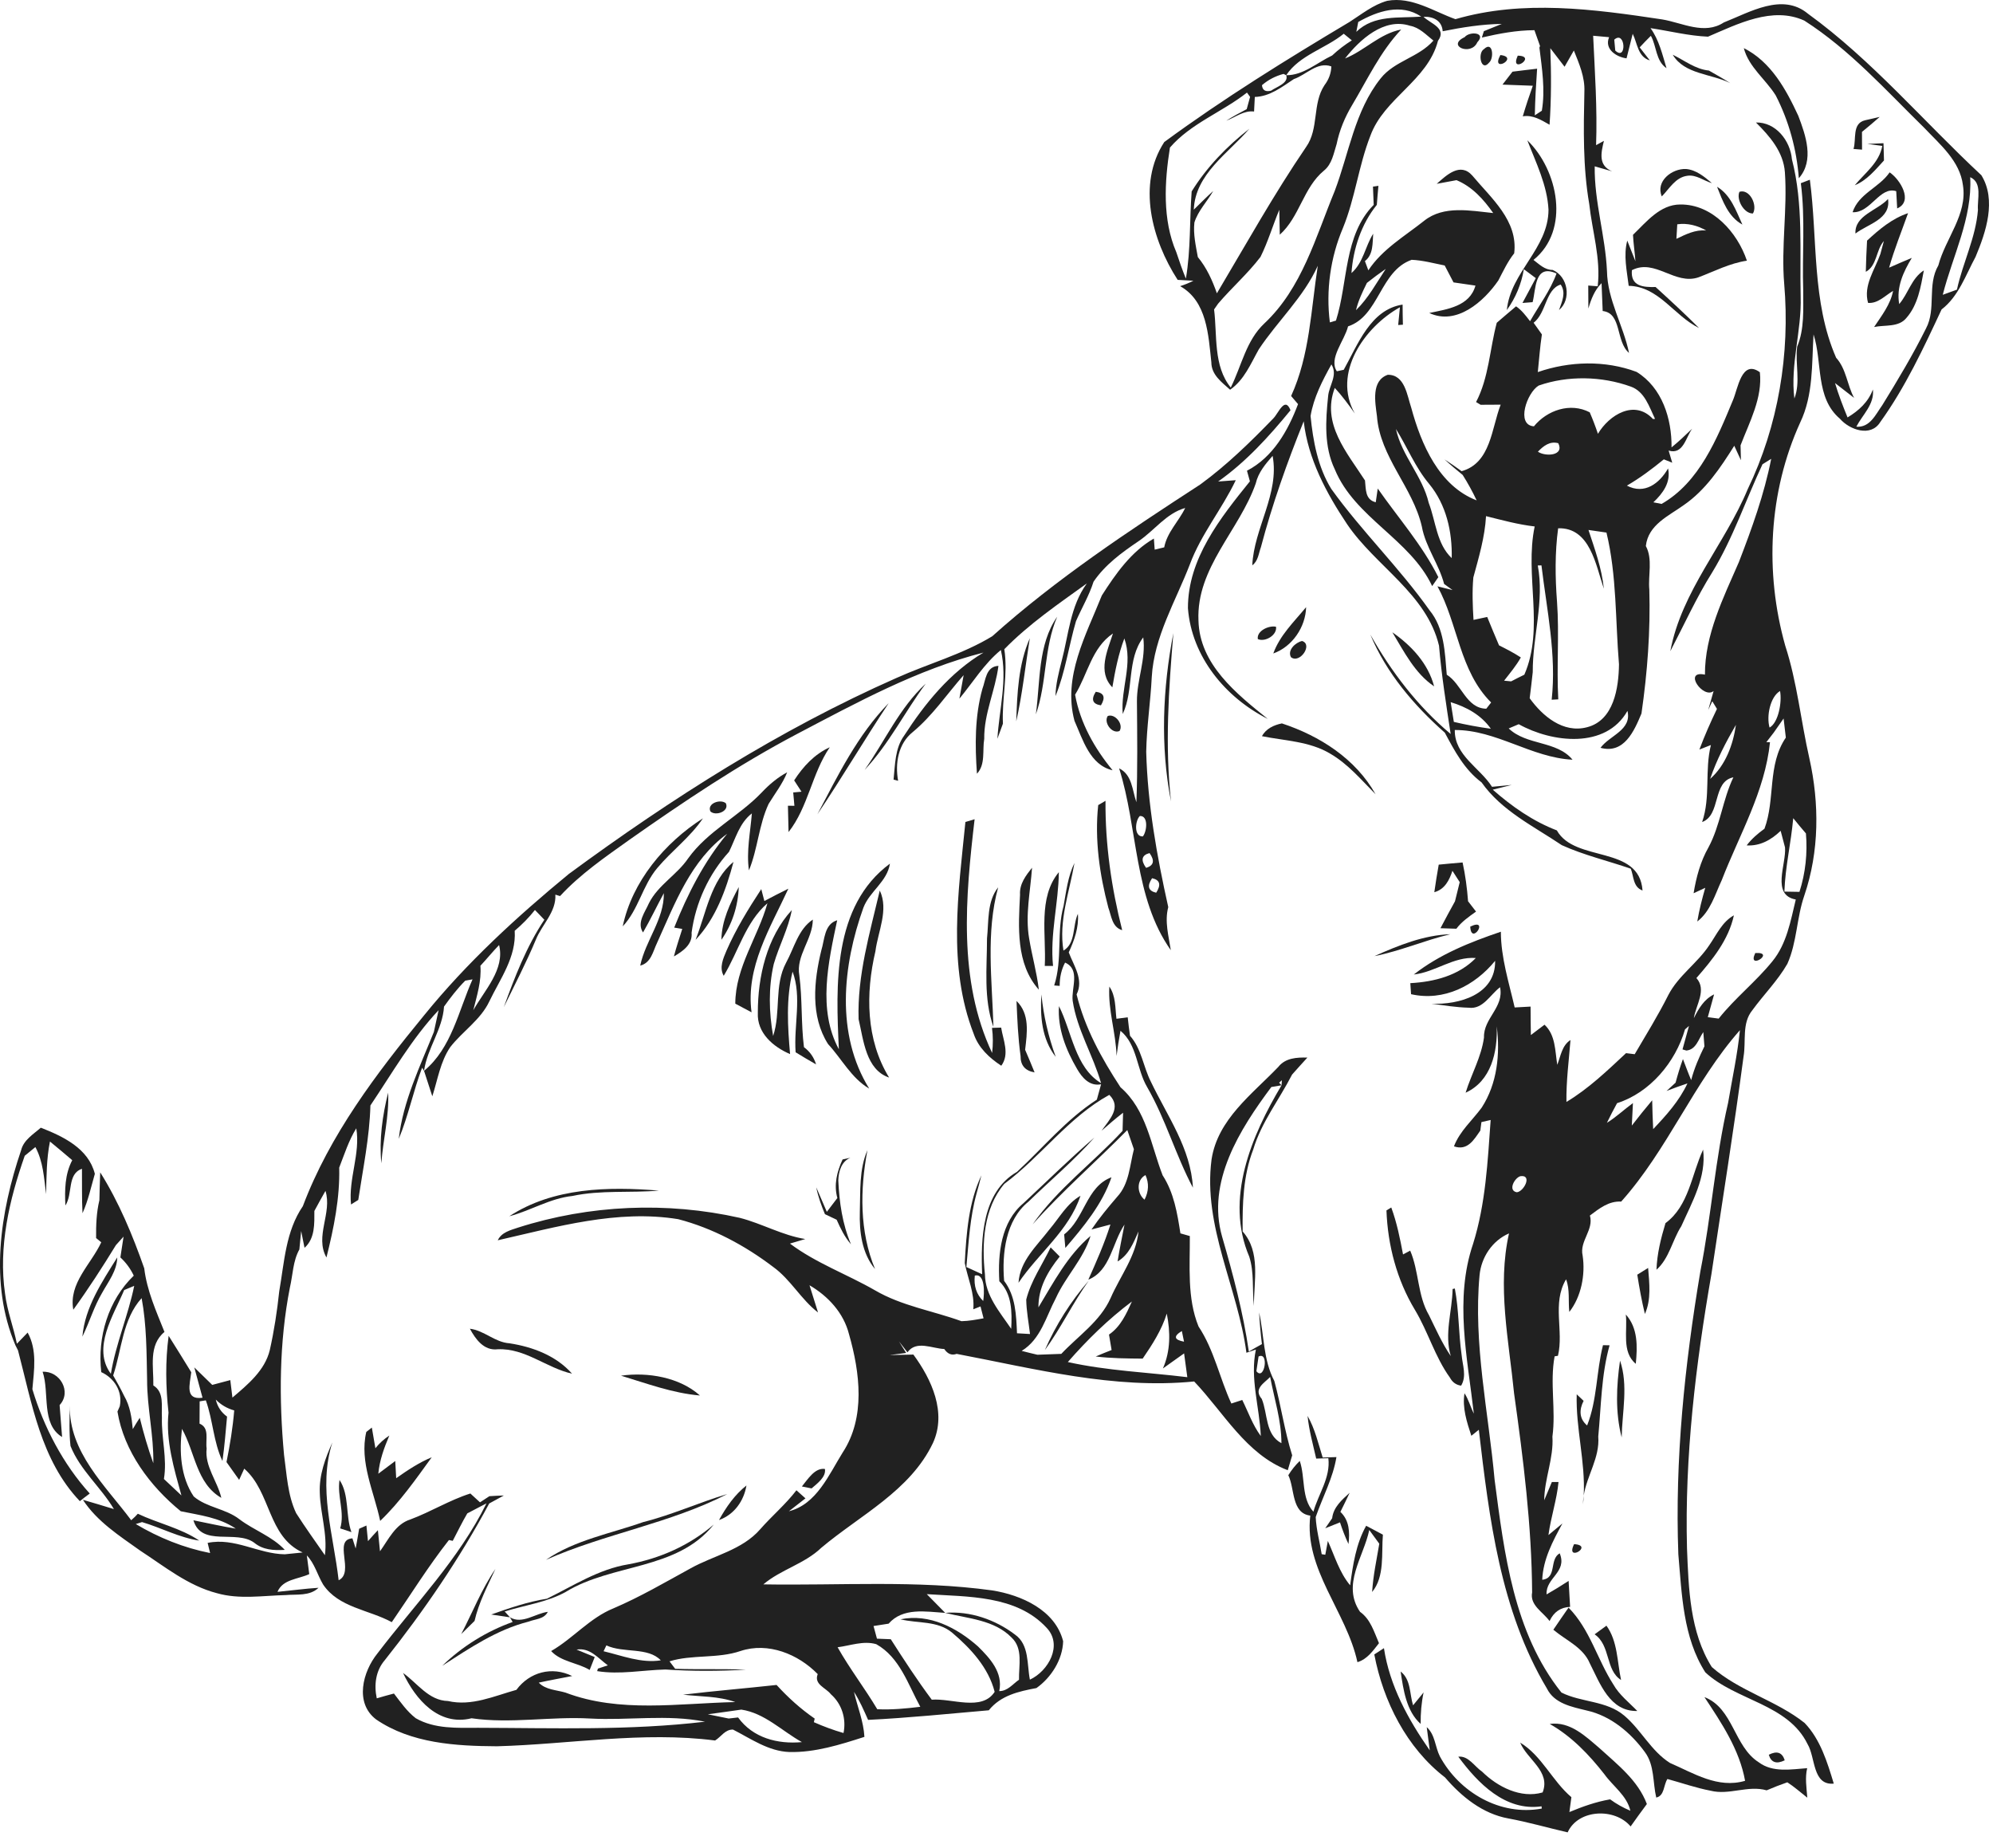 <?xml version="1.0" encoding="UTF-8"?> <svg xmlns="http://www.w3.org/2000/svg" width="110" height="102" viewBox="0 0 110 102" fill="none"><path d="M77.305 92.251C77.456 93.254 77.617 94.437 78.411 95.145C78.404 94.557 78.453 93.973 78.573 93.406C78.425 93.585 78.136 93.942 77.992 94.117C77.793 93.485 77.882 92.701 77.305 92.251Z" fill="#212121"></path><path d="M45.53 81.073C44.969 80.991 44.574 81.661 44.258 82.039C44.392 82.067 44.66 82.122 44.794 82.146C45.096 81.881 45.605 81.52 45.53 81.073Z" fill="#212121"></path><path d="M69.652 40.63C70.91 40.884 72.268 40.911 73.402 41.585C74.389 42.152 75.128 43.035 75.922 43.836C74.818 41.874 72.846 40.616 70.752 39.925C70.309 40.014 69.872 40.217 69.652 40.63Z" fill="#212121"></path><path d="M39.394 84.14C38.05 85.298 36.417 86.02 34.678 86.336C33.038 86.604 31.646 87.518 30.186 88.233C29.127 88.402 28.113 88.752 27.109 89.106C27.367 89.144 27.886 89.223 28.147 89.261L27.855 88.938C28.976 88.587 30.172 88.436 31.213 87.865C33.798 86.274 37.362 86.683 39.394 84.14Z" fill="#212121"></path><path d="M19.396 84.559C19.062 83.634 19.293 82.51 18.739 81.679C18.599 82.579 19.042 83.469 18.777 84.353C18.932 84.404 19.241 84.507 19.396 84.559Z" fill="#212121"></path><path d="M25.457 90.185C25.701 89.941 25.945 89.7 26.192 89.46C26.423 88.446 26.911 87.525 27.344 86.59C26.578 87.714 26.083 88.985 25.457 90.185Z" fill="#212121"></path><path d="M21.423 60.303C21.107 61.571 20.921 62.898 21.048 64.204C21.138 62.901 21.485 61.612 21.423 60.303Z" fill="#212121"></path><path d="M80.049 51.56C78.582 51.608 77.183 52.178 75.859 52.769C77.286 52.488 78.633 51.896 80.049 51.56Z" fill="#212121"></path><path d="M73.526 83.793C73.43 83.93 73.241 84.208 73.144 84.346C73.351 84.267 73.756 84.102 73.959 84.019C74.09 84.425 74.244 84.824 74.427 85.216C74.506 84.573 74.478 83.909 73.98 83.442C74.155 83.091 74.327 82.741 74.492 82.387C74.069 82.775 73.595 83.174 73.526 83.793Z" fill="#212121"></path><path d="M75.065 88.958C74.041 87.463 75.264 85.927 75.574 84.442C75.752 84.69 75.938 84.94 76.127 85.198C75.979 86.082 75.787 86.962 75.732 87.862C76.436 87.013 76.24 85.738 76.326 84.7C76.014 84.528 75.704 84.37 75.402 84.208C74.838 85.219 74.673 86.363 74.518 87.494C73.92 86.776 73.666 85.875 73.288 85.047C73.254 85.236 73.181 85.614 73.147 85.807L72.948 85.776C72.838 85.088 72.649 84.418 72.618 83.727C72.999 82.624 73.573 81.576 73.762 80.417C73.573 80.421 73.192 80.435 73.003 80.442C72.759 79.665 72.577 78.854 72.168 78.145C72.25 78.943 72.467 79.716 72.645 80.5C72.81 80.496 73.147 80.486 73.316 80.479C73.443 81.548 72.769 82.445 72.491 83.432C71.814 82.693 72.051 81.541 71.738 80.63C71.494 80.864 71.284 81.129 71.106 81.418C71.47 82.16 71.27 83.514 72.319 83.648C71.965 86.618 74.319 88.945 74.921 91.736C75.46 91.574 75.78 91.107 76.11 90.688C75.842 90.069 75.642 89.364 75.065 88.958Z" fill="#212121"></path><path d="M88.308 96.506C87.517 95.832 86.661 94.99 85.534 95.145C86.74 95.829 87.703 96.836 88.552 97.922C89.029 98.589 89.792 99.094 89.985 99.936C89.583 99.768 89.212 99.558 88.868 99.307C88.088 99.441 87.345 99.706 86.62 100.008C86.647 99.805 86.702 99.393 86.73 99.187C85.671 98.29 85.104 96.904 83.904 96.176C84.286 97.111 85.599 97.757 85.142 98.925C83.939 99.276 82.653 98.616 81.801 97.778C81.382 97.496 81.048 96.887 80.488 96.953C81.567 98.413 83.08 99.977 85.084 99.692L85.094 99.816C82.808 100.238 80.55 98.929 79.471 96.936C79.203 96.403 79.213 95.736 78.746 95.323C78.79 95.643 78.873 96.282 78.914 96.606C77.725 94.904 76.697 93.038 76.384 90.962L75.852 91.309C76.343 93.897 77.639 96.468 79.756 98.097C80.67 99.163 81.832 100.105 83.255 100.362C84.355 100.565 85.431 100.878 86.524 101.129C87.105 99.843 89.129 99.764 89.999 100.802C90.294 100.386 90.59 99.974 90.896 99.565C90.407 98.266 89.294 97.406 88.308 96.506Z" fill="#212121"></path><path d="M56.09 39.811C56.43 38.302 56.592 36.752 56.839 35.223C56.207 36.666 56.141 38.261 56.09 39.811Z" fill="#212121"></path><path d="M57.478 54.883C57.403 56.086 57.496 57.344 58.269 58.33C57.864 57.213 57.595 56.062 57.478 54.883Z" fill="#212121"></path><path d="M57.172 39.426C57.791 37.694 57.605 35.756 58.351 34.037C57.275 35.57 57.419 37.629 57.172 39.426Z" fill="#212121"></path><path d="M64.632 44.231C64.289 41.134 64.505 38.027 64.763 34.94C64.172 37.975 64.034 41.186 64.632 44.231Z" fill="#212121"></path><path d="M6.472 69.397C5.633 70.748 4.691 72.137 4.547 73.769C4.939 72.972 5.186 72.109 5.64 71.346C5.984 70.724 6.454 70.14 6.472 69.397Z" fill="#212121"></path><path d="M61.843 56.89C62.778 57.664 62.727 59.001 63.315 59.998C64.335 61.764 64.885 63.748 65.841 65.549C65.727 63.387 64.425 61.589 63.521 59.702C63.098 58.87 63.005 57.88 62.369 57.165C62.321 56.822 62.276 56.481 62.242 56.145C62.087 56.165 61.775 56.206 61.62 56.227C61.548 55.622 61.589 54.969 61.228 54.45C61.149 55.746 61.589 56.99 61.627 58.279C61.685 57.808 61.758 57.348 61.843 56.89ZM61.778 56.323C61.287 57.396 62.895 56.395 61.778 56.323V56.323Z" fill="#212121"></path><path d="M70.334 76.216C69.715 75.044 69.777 73.697 69.495 72.436C69.526 73.017 69.578 73.597 69.65 74.182C69.406 74.316 69.165 74.453 68.928 74.594C68.615 72.439 68.059 70.346 67.454 68.26C66.584 65.232 68.43 62.324 70.169 59.993L70.733 59.897L70.599 59.756L70.75 59.619C70.746 59.691 70.736 59.828 70.733 59.897C69.076 62.674 67.584 66.163 68.952 69.359C69.231 70.236 69.107 71.171 69.207 72.078C69.203 70.693 69.595 69.105 68.585 67.964C68.571 66.441 68.612 64.881 69.169 63.444C69.619 61.935 70.606 60.691 71.314 59.306C71.592 58.99 71.877 58.68 72.159 58.368C71.571 58.354 70.949 58.385 70.554 58.883C69.107 60.395 67.206 61.774 66.869 63.994C66.385 67.686 68.323 71.068 68.794 74.659L69.317 74.481C68.98 76.069 69.519 77.66 69.588 79.255C69.134 78.64 68.894 77.931 68.564 77.265C68.413 77.313 68.114 77.413 67.962 77.461C67.313 76.058 67.014 74.508 66.151 73.209C65.512 71.642 65.68 69.875 65.67 68.218C65.539 68.18 65.281 68.108 65.151 68.07C64.979 66.957 64.793 65.826 64.168 64.864C63.515 63.18 63.281 61.258 61.844 60.007C60.806 58.426 59.871 56.728 59.421 54.882C59.827 54.068 59.266 53.305 58.988 52.562C59.297 51.889 59.552 51.184 59.493 50.435C59.187 51.095 59.387 52.057 58.696 52.463C58.424 50.813 59.026 49.228 59.304 47.627C58.94 48.366 58.85 49.191 58.703 49.995C58.307 51.425 58.651 52.951 58.184 54.388C58.26 54.394 58.411 54.405 58.486 54.412C58.486 53.93 58.586 53.501 58.785 53.126C59.644 53.508 59.122 54.525 59.204 55.233C59.445 56.835 60.332 58.237 60.772 59.78C59.335 58.914 59.163 56.948 58.448 55.529C58.362 56.763 58.837 57.952 59.449 59C59.727 59.478 60.136 59.966 60.772 59.842C60.713 60.056 60.596 60.478 60.538 60.691C58.854 61.778 57.586 63.331 56.132 64.675C54.197 65.792 54.131 68.353 54.207 70.326C53.987 70.226 53.554 70.026 53.337 69.927C53.465 68.566 53.533 67.194 53.898 65.874C53.994 65.538 54.083 65.201 54.166 64.867C53.458 66.369 53.337 68.067 53.248 69.707C53.41 70.559 53.801 71.367 53.719 72.26L54.118 72.102L54.286 72.759C53.877 72.831 53.475 72.91 53.066 72.917C51.474 72.34 49.766 72.075 48.292 71.212C46.742 70.322 45.033 69.71 43.6 68.634C43.81 68.573 44.233 68.445 44.446 68.383C43.181 68.181 42.064 67.531 40.837 67.215C36.802 66.308 32.536 66.493 28.597 67.751C28.171 67.895 27.683 68.009 27.473 68.452C30.728 67.713 34.069 66.74 37.434 67.287C39.335 67.782 41.115 68.737 42.675 69.923C43.641 70.618 44.208 71.714 45.15 72.436C44.992 71.93 44.834 71.429 44.679 70.934C45.707 71.535 46.566 72.46 46.862 73.645C47.463 75.752 47.78 78.234 46.508 80.169C45.748 81.389 45.068 83.025 43.542 83.407C43.769 83.228 44.226 82.871 44.456 82.695C44.288 82.541 44.123 82.393 43.958 82.249C43.363 83.025 42.607 83.661 41.961 84.397C40.96 85.552 39.393 85.844 38.108 86.562C36.709 87.329 35.33 88.136 33.859 88.765C32.55 89.295 31.632 90.425 30.419 91.123C30.972 91.718 31.869 91.759 32.546 92.165C32.619 91.986 32.756 91.632 32.825 91.453C32.574 91.35 32.072 91.144 31.821 91.041C32.563 90.92 33.01 91.518 33.547 91.91C33.409 91.955 33.138 92.048 33 92.092L32.959 92.23C34.21 92.433 35.468 92.171 36.726 92.141C38.204 92.24 39.689 92.233 41.17 92.151C39.867 92.096 38.565 92.144 37.266 92.103C37.187 92 37.032 91.793 36.953 91.69C38.176 91.305 39.606 91.553 40.871 91.12C42.394 90.615 44.054 91.288 45.133 92.395C44.906 92.966 45.587 93.148 45.858 93.505C46.46 94.034 46.721 94.859 46.556 95.646C45.992 95.485 45.449 95.282 44.92 95.048L44.965 94.849C44.188 94.316 43.493 93.684 42.861 92.993C41.142 93.182 39.421 93.323 37.702 93.529C38.664 93.643 39.654 93.605 40.582 93.938C37.465 94.004 34.2 94.553 31.213 93.416C30.704 93.264 30.123 93.268 29.735 92.866C30.343 92.732 30.962 92.622 31.58 92.501C30.467 91.951 29.233 92.278 28.501 93.264C27.274 93.605 26.026 94.182 24.727 93.88C23.658 93.856 23.036 92.893 22.245 92.33C22.933 93.79 24.211 95.285 26.026 94.832C28.195 95.145 30.388 94.722 32.57 94.846C34.684 94.963 36.819 94.602 38.912 95.021C34.76 95.516 30.566 95.368 26.394 95.358C25.232 95.361 23.988 95.43 22.946 94.829C22.458 94.454 22.111 93.942 21.743 93.467C21.424 93.55 21.108 93.639 20.795 93.732C20.637 92.993 20.733 92.209 21.238 91.625C23.393 88.91 25.363 86.033 27.002 82.977C27.205 82.867 27.607 82.647 27.81 82.537C27.538 82.544 27.274 82.558 27.012 82.575C26.882 82.661 26.624 82.83 26.493 82.915C26.359 82.792 26.095 82.551 25.961 82.427C24.809 82.792 23.775 83.441 22.644 83.861C21.819 84.122 21.444 84.964 20.973 85.617C20.942 85.325 20.888 84.74 20.857 84.452C20.671 84.648 20.489 84.85 20.31 85.057C20.29 84.84 20.245 84.41 20.224 84.194L19.822 84.373C19.764 84.734 19.698 85.098 19.63 85.462C19.585 85.325 19.495 85.043 19.451 84.902C18.361 84.974 19.595 86.782 18.691 87.215C18.402 84.689 17.54 82.121 18.344 79.609C17.956 80.475 17.609 81.406 17.65 82.379C17.677 83.537 18.086 84.661 17.932 85.833C17.396 85.06 16.849 84.3 16.344 83.51C15.873 82.51 15.828 81.376 15.677 80.296C15.395 77.227 15.405 74.092 16 71.061C16.165 70.356 16.165 69.6 16.523 68.957C16.553 68.614 16.588 68.273 16.622 67.94C16.67 68.17 16.76 68.634 16.808 68.868C17.392 68.349 17.351 67.538 17.351 66.833C17.55 66.462 17.756 66.091 17.963 65.726C18.348 66.94 17.358 68.232 18.018 69.401C18.423 67.782 18.764 66.115 18.722 64.441C19.008 63.705 19.248 62.946 19.664 62.272C19.901 63.664 19.224 65.053 19.375 66.476L19.774 66.225C20.035 64.493 20.396 62.767 20.444 61.011C21.647 59.223 22.73 57.323 24.208 55.752C24.143 56.051 24.012 56.652 23.947 56.952C23.177 58.869 22.245 60.78 22.008 62.856C22.541 61.581 22.809 60.217 23.297 58.928L23.404 59.1C23.579 57.855 24.431 56.807 24.507 55.553C24.868 55.051 25.242 54.559 25.679 54.123L26.081 54.051C25.311 55.773 24.926 57.849 23.404 59.1C23.558 59.56 23.706 60.035 23.861 60.505C24.156 59.591 24.301 58.598 24.851 57.79C25.531 56.914 26.524 56.292 27.009 55.264C27.607 54.02 28.501 52.82 28.408 51.37C28.817 51.023 29.195 50.641 29.525 50.222C29.697 50.397 29.869 50.579 30.044 50.761C29.061 52.233 28.408 53.927 27.807 55.584C28.412 54.346 29.047 53.126 29.577 51.858C29.913 51.023 30.707 50.332 30.652 49.376L30.91 49.455C32.024 48.249 33.385 47.314 34.715 46.365C37.705 44.262 40.744 42.22 43.978 40.515C47.295 38.773 50.639 36.941 54.282 36.016C52.433 37.116 51.052 38.821 49.897 40.608C49.395 41.303 49.405 42.206 49.319 43.025C49.381 43.042 49.508 43.076 49.57 43.093C49.395 42.124 49.574 41.045 50.378 40.402C51.468 39.498 52.258 38.316 53.186 37.261C53.128 37.584 53.011 38.237 52.952 38.56C53.702 37.656 54.32 36.628 55.241 35.875C55.616 37.505 55.152 39.141 55.049 40.773C55.149 40.491 55.252 40.213 55.355 39.938C55.29 38.566 55.644 37.202 55.431 35.831C56.788 34.439 58.424 33.325 59.988 32.198C59.07 33.452 58.981 35.026 58.596 36.484C58.438 37.116 58.266 37.759 58.256 38.419C58.795 37.099 58.988 35.652 59.387 34.284C59.703 33.555 60.115 32.864 60.356 32.105C60.992 31.167 61.913 30.496 62.837 29.871C63.714 29.283 64.357 28.338 65.415 28.035C65.061 28.774 64.412 29.376 64.257 30.208C64.126 30.239 63.862 30.304 63.731 30.335L63.686 29.723C62.435 30.441 61.576 31.672 60.813 32.865C59.94 35.054 58.651 37.35 59.304 39.783C59.765 40.818 60.156 42.224 61.408 42.512C60.407 41.296 59.62 39.904 59.338 38.34C60.039 37.202 60.249 35.758 61.428 34.961C61.126 35.906 60.562 37.082 61.394 37.934C61.548 37.017 61.727 36.106 62.057 35.236C62.549 36.635 61.844 38 61.968 39.405C62.597 38.054 62.181 36.401 63.099 35.178C63.26 36.377 62.741 37.518 62.751 38.711C62.765 40.564 62.793 42.423 62.721 44.276C62.49 43.609 62.49 42.756 61.768 42.406C62.817 45.709 62.566 49.528 64.621 52.442C64.501 51.652 64.27 50.858 64.48 50.064C63.851 47.242 63.339 44.382 63.263 41.492C63.288 40.11 63.501 38.742 63.569 37.367C63.697 35.133 64.886 33.188 65.673 31.146C66.291 29.482 67.446 28.097 68.206 26.502C67.962 26.523 67.477 26.557 67.233 26.575C68.77 25.492 70.041 24.09 71.227 22.642C70.914 21.849 70.567 22.804 70.278 23.093C69.021 24.392 67.715 25.667 66.25 26.736C62.28 29.317 58.3 31.947 54.764 35.116C53.117 36.119 51.22 36.632 49.467 37.422C43.029 40.268 37.059 44.069 31.398 48.232C28.525 50.596 25.768 53.126 23.417 56.024C20.774 59.244 18.2 62.633 16.715 66.569C15.763 67.961 15.694 69.662 15.412 71.267C15.296 72.357 15.131 73.443 14.89 74.515C14.618 75.639 13.673 76.416 12.828 77.134C12.8 76.894 12.738 76.412 12.711 76.168C12.46 76.237 11.965 76.368 11.714 76.433C11.467 76.192 10.972 75.708 10.724 75.467C10.838 75.886 11.065 76.722 11.178 77.141C10.185 77.285 10.48 76.392 10.556 75.735C10.143 75.062 9.727 74.388 9.308 73.725C9.119 75.134 9.147 76.553 9.301 77.963C9.14 79.516 9.604 81.049 10.013 82.534C9.683 82.224 9.367 81.929 9.047 81.626C9.236 80.492 8.903 79.372 8.937 78.241C8.899 77.626 9.085 76.838 8.463 76.464C8.487 75.45 8.181 74.247 9.078 73.511C8.621 72.364 8.109 71.236 7.961 69.999C7.318 68.163 6.565 66.352 5.531 64.702C5.51 65.211 5.496 65.723 5.486 66.239C5.321 66.923 5.297 67.62 5.304 68.328C5.376 68.387 5.517 68.504 5.589 68.562C5.025 69.779 3.778 70.824 4.046 72.284C4.878 71.133 5.654 69.933 6.397 68.72C6.503 68.6 6.716 68.366 6.82 68.249C6.775 68.535 6.689 69.109 6.644 69.397C6.95 69.679 7.198 70.013 7.383 70.404C5.971 71.762 5.366 73.804 5.589 75.728C6.314 76.058 6.778 76.804 6.61 77.615L6.483 77.904C6.84 80.097 8.284 82.029 9.978 83.407C11.02 83.624 12.106 83.747 13.013 84.366C12.229 84.239 11.449 84.057 10.676 83.905C11.119 85.397 13.03 84.407 14.03 85.143C14.512 85.541 15.106 85.576 15.718 85.538C15.02 84.789 14.013 84.455 13.209 83.844C12.453 83.259 11.418 83.208 10.693 82.592C9.961 81.506 9.892 80.121 10.043 78.86C10.765 80.128 10.831 81.871 12.216 82.668C11.999 81.737 11.291 80.936 11.405 79.942C11.332 79.458 11.583 78.805 11.013 78.571C11.013 78.262 11.02 77.646 11.02 77.341L11.36 77.286C11.755 78.379 11.776 79.575 12.277 80.633C12.394 79.815 12.456 79.001 12.532 78.183C12.212 77.952 12.003 77.64 11.91 77.244C12.195 77.533 12.532 77.732 12.927 77.842C12.848 78.798 12.693 79.75 12.501 80.692C12.731 81.011 12.965 81.345 13.199 81.675C13.267 81.52 13.412 81.211 13.48 81.056C14.965 82.348 14.762 84.792 16.704 85.682C16.457 85.71 15.966 85.758 15.718 85.782C14.254 85.761 12.955 84.844 11.46 85.153L11.597 85.713C10.147 85.428 8.758 84.868 7.493 84.112C7.579 84.084 7.754 84.033 7.84 84.005C8.899 84.318 9.889 84.861 10.999 85.026C9.985 84.338 8.7 84.067 7.607 83.544L7.452 83.709L7.242 83.902C5.816 81.991 3.798 80.142 3.853 77.567C3.839 78.31 3.808 79.059 3.891 79.805C4.424 81.138 5.565 82.073 6.287 83.287C5.713 83.111 5.142 82.939 4.575 82.775C5.359 83.974 6.589 84.761 7.737 85.579C9.084 86.456 10.377 87.514 11.965 87.927C13.206 88.284 14.498 88.064 15.766 88.033C16.381 87.978 17.089 88.102 17.581 87.631C16.821 87.679 16.069 87.782 15.316 87.855C15.604 87.153 16.464 87.16 17.069 86.875C17.035 86.617 16.969 86.102 16.935 85.844C17.368 86.29 17.519 86.923 17.835 87.452C18.691 88.728 20.361 88.838 21.623 89.528C22.668 88.013 23.64 86.442 24.778 84.995L24.988 85.04C25.253 84.531 25.503 84.019 25.792 83.524C26.057 83.386 26.586 83.108 26.851 82.97C25.321 86.064 22.901 88.538 20.832 91.254C20.018 92.261 19.561 93.99 20.76 94.897C22.695 96.22 25.153 96.365 27.425 96.378C31.436 96.268 35.471 95.543 39.468 96.059C39.798 95.859 40.022 95.44 40.458 95.457C41.452 95.963 42.404 96.65 43.565 96.695C44.985 96.729 46.37 96.289 47.71 95.859C47.662 94.993 47.325 94.203 47.133 93.374C47.446 93.859 47.676 94.388 47.913 94.921C50.134 94.811 52.364 94.584 54.574 94.392C55.234 93.57 56.221 93.35 57.204 93.165C58.022 92.584 58.651 91.591 58.678 90.58C58.242 88.858 56.368 88.03 54.763 87.775C50.577 87.198 46.343 87.514 42.132 87.442C43.101 86.62 44.401 86.314 45.329 85.424C47.473 83.62 50.233 82.283 51.491 79.643C52.264 77.959 51.422 76.134 50.412 74.759C49.972 74.766 49.532 74.776 49.099 74.787C49.326 74.759 49.783 74.697 50.013 74.67L49.618 74.034C49.769 74.233 49.924 74.433 50.085 74.635C50.574 73.955 51.447 74.426 52.117 74.453C52.302 74.728 52.529 74.818 52.801 74.721C57.125 75.543 61.466 76.684 65.91 76.244C67.536 77.952 68.78 80.269 71.076 81.142C71.138 80.936 71.258 80.523 71.32 80.32C70.894 78.973 70.705 77.571 70.334 76.216ZM33.313 91.133C33.351 91.054 33.43 90.893 33.468 90.81C34.41 91.25 35.764 90.889 36.472 91.635C35.392 91.804 34.344 91.377 33.313 91.133ZM62.913 45.035C63.395 45.014 63.302 45.888 63.078 46.163C62.573 46.187 62.645 45.289 62.913 45.035ZM63.814 49.27C63.374 49.17 63.298 48.902 63.587 48.469C64.02 48.562 64.096 48.83 63.814 49.27ZM63.446 47.08C63.745 47.499 63.683 47.771 63.257 47.898C62.948 47.469 63.013 47.197 63.446 47.08ZM27.546 52.157C27.879 53.497 26.738 54.656 26.123 55.755C26.322 54.948 26.583 54.14 26.515 53.301C26.865 52.927 27.188 52.525 27.546 52.157ZM6.854 71.198L7.408 70.968C7.071 72.608 6.394 74.158 6.119 75.821C5.067 74.398 6.27 72.587 6.854 71.198ZM7.714 78.248C7.58 78.454 7.452 78.66 7.329 78.873C7.27 78.234 7.178 77.598 6.851 77.038C6.665 76.65 6.456 76.278 6.246 75.911C6.724 74.481 6.762 72.807 7.817 71.645C8.095 73.13 8.088 74.646 8.119 76.155C8.116 77.698 8.49 79.21 8.463 80.757C8.164 79.932 7.923 79.093 7.714 78.248ZM40.737 94.787C40.607 94.801 40.349 94.832 40.218 94.846C39.93 94.787 39.355 94.67 39.067 94.612C39.682 94.526 40.297 94.447 40.916 94.354C42.205 94.546 43.157 95.536 44.26 96.148C42.92 96.272 41.555 95.918 40.737 94.787ZM48.419 94.333C47.725 93.168 46.893 92.092 46.23 90.913C46.927 90.824 47.653 90.539 48.361 90.742C49.66 91.467 50.12 92.969 50.794 94.199C50 94.296 49.213 94.371 48.419 94.333ZM57.768 89.841C58.672 90.793 57.864 92.23 56.843 92.701C56.675 91.862 56.819 90.769 56.019 90.212C54.936 89.387 53.53 88.899 52.169 89.016C53.42 89.329 54.884 89.398 55.836 90.381C56.476 90.982 56.225 91.921 56.242 92.704C55.898 92.945 55.609 93.337 55.152 93.333C55.372 92.309 54.637 91.518 53.98 90.869C52.822 89.841 51.296 89.04 49.701 89.37C50.653 89.607 51.75 89.432 52.557 90.113C53.578 90.979 54.558 92.037 54.898 93.374C54.194 94.464 52.533 93.718 51.427 93.807C50.622 92.728 49.887 91.601 49.165 90.47C48.976 90.463 48.594 90.446 48.402 90.439C48.354 90.264 48.258 89.916 48.213 89.741C48.419 89.71 48.835 89.645 49.045 89.611C49.839 88.707 51.097 88.947 52.169 89.016C51.825 88.669 51.485 88.325 51.152 87.982C53.413 88.133 56.098 88.03 57.768 89.841ZM65.23 73.46C65.261 73.608 65.319 73.9 65.35 74.048C64.797 73.945 64.756 73.745 65.23 73.46ZM63.171 66.211C62.745 65.871 62.714 65.121 63.223 64.853C63.422 65.297 63.405 65.751 63.171 66.211ZM54.266 71.803C53.894 71.442 53.74 70.975 53.802 70.401C54.386 70.25 54.331 71.415 54.266 71.803ZM56.39 74.556C57.445 73.914 57.734 72.662 58.277 71.642C58.82 70.442 59.799 69.487 60.191 68.211C58.926 69.284 58.156 70.762 57.315 72.154C57.301 71.081 57.837 70.157 58.49 69.349C58.321 69.177 58.153 69.005 57.988 68.844C57.531 69.796 56.902 70.686 56.641 71.724C56.651 72.356 56.775 72.989 56.85 73.625C56.672 73.614 56.311 73.594 56.132 73.584C56.087 72.573 56.056 71.531 55.42 70.689C55.297 69.181 55.503 67.342 56.761 66.324C57.974 65.142 59.28 64.049 60.404 62.781C59.057 63.942 57.785 65.194 56.486 66.407C55.249 67.441 55.067 69.201 55.156 70.713C55.857 71.404 55.861 72.415 55.812 73.339C55.19 72.422 54.372 71.497 54.362 70.329C54.183 68.631 54.283 66.692 55.431 65.338C57.469 63.822 58.968 61.667 61.226 60.426C61.93 61.124 61.219 61.801 60.8 62.406C61.188 62.066 61.577 61.725 61.986 61.413C61.979 61.664 61.965 62.162 61.958 62.413C60.339 64.166 58.37 65.603 56.995 67.572C58.635 65.733 60.494 64.121 62.219 62.368C62.309 62.633 62.494 63.162 62.584 63.427C62.353 64.314 62.326 65.338 61.663 66.049C61.164 66.63 60.673 67.221 60.243 67.857C60.504 67.788 61.027 67.651 61.288 67.582C60.958 68.627 60.515 69.627 60.068 70.627C61.298 70.129 61.384 68.586 62.065 67.586C61.931 68.263 61.793 68.933 61.683 69.62C62.309 69.256 62.56 68.586 62.838 67.964C62.701 69.328 61.828 70.425 61.295 71.648C60.721 72.927 59.511 73.728 58.576 74.721C58.133 74.738 57.693 74.752 57.256 74.769C56.96 74.701 56.672 74.629 56.39 74.556ZM58.937 75.172C60.005 73.948 61.171 72.807 62.473 71.831C62.168 72.511 61.848 73.223 61.209 73.656C61.243 73.869 61.315 74.295 61.353 74.508C61.057 74.622 60.765 74.742 60.476 74.866C61.332 74.969 62.198 74.976 63.068 74.983C63.601 74.206 64.116 73.405 64.398 72.498C64.601 73.515 64.611 74.556 64.185 75.526C64.573 75.251 64.965 74.972 65.354 74.694C65.398 75.024 65.488 75.68 65.532 76.007C63.333 75.739 61.102 75.653 58.937 75.172ZM69.344 75.677C69.375 75.474 69.433 75.069 69.464 74.866C70.062 74.574 69.791 76.247 69.344 75.677ZM69.64 77.206C69.155 76.639 69.801 76.323 70.104 75.993C70.331 77.206 70.726 78.395 70.726 79.65C69.822 79.172 69.98 78.024 69.64 77.206Z" fill="#212121"></path><path d="M28.109 67.126C29.292 66.817 30.357 66.136 31.595 66.006C33.165 65.669 34.777 65.848 36.369 65.71C33.574 65.483 30.539 65.538 28.109 67.126Z" fill="#212121"></path><path d="M40.061 44.331C39.769 44.083 39.009 44.334 39.209 44.781C39.494 45.059 40.274 44.778 40.061 44.331Z" fill="#212121"></path><path d="M47.457 66.882C47.426 67.975 47.567 69.168 48.296 70.041C47.436 67.968 47.464 65.652 47.876 63.48C47.409 64.548 47.495 65.741 47.457 66.882Z" fill="#212121"></path><path d="M45.051 65.528C45.154 66.036 45.329 66.528 45.532 67.012C45.694 67.088 46.017 67.243 46.178 67.318C46.388 67.793 46.618 68.274 46.969 68.672C46.491 67.555 46.323 66.346 46.268 65.143C46.285 64.662 46.436 64.101 46.934 63.898C46.828 63.922 46.611 63.967 46.505 63.991C46.196 64.658 46.013 65.383 46.216 66.119C46.024 66.373 45.831 66.627 45.635 66.882C45.487 66.545 45.195 65.868 45.051 65.528Z" fill="#212121"></path><path d="M54.476 51.799C54.476 53.422 54.277 55.116 54.831 56.677C54.758 54.116 54.404 51.48 55.092 48.971C54.469 49.754 54.576 50.851 54.476 51.799Z" fill="#212121"></path><path d="M80.838 2.051C79.81 2.529 81.195 3.11 81.536 2.336C82.062 1.78 81.103 1.714 80.838 2.051Z" fill="#212121"></path><path d="M57.668 74.513C58.555 73.299 59.211 71.911 60.095 70.677C59.101 71.818 58.273 73.127 57.668 74.513Z" fill="#212121"></path><path d="M45.117 44.936C46.468 42.932 47.705 40.829 49.049 38.808C47.337 40.56 46.248 42.791 45.117 44.936Z" fill="#212121"></path><path d="M47.723 42.488C49.06 41.069 49.936 39.292 51.094 37.731C49.647 39.062 48.843 40.9 47.723 42.488Z" fill="#212121"></path><path d="M24.41 91.934C25.909 90.969 27.421 89.941 29.174 89.498C29.538 89.353 30.033 89.367 30.236 88.958C29.545 89.044 28.817 89.666 28.146 89.26L28.294 89.518C26.851 90.034 25.51 90.866 24.41 91.934Z" fill="#212121"></path><path d="M40.145 82.455C38.581 82.922 37.093 83.606 35.508 84.002C33.7 84.644 31.745 84.985 30.133 86.088C33.384 84.644 36.983 84.081 40.145 82.455Z" fill="#212121"></path><path d="M88.012 90.199C88.902 90.808 88.603 92.183 89.472 92.719C89.253 91.712 89.29 90.588 88.665 89.722C88.5 89.842 88.177 90.079 88.012 90.199Z" fill="#212121"></path><path d="M93.75 15.304C94.63 14.968 95.472 14.528 96.417 14.387C95.891 12.826 94.513 11.266 92.739 11.286C91.622 11.286 90.866 12.252 90.13 12.96C90.154 13.448 90.23 13.923 90.264 14.418C90.151 14.132 89.928 13.565 89.814 13.28C89.594 14.101 89.794 14.947 89.893 15.775C91.557 15.81 92.392 17.428 93.774 18.102C92.997 17.325 92.189 16.58 91.378 15.841C90.68 15.858 89.99 15.799 90.069 14.912C91.35 14.253 92.437 15.755 93.75 15.304ZM92.574 12.379C93.134 12.3 93.681 12.441 94.172 12.723C93.571 12.661 93.045 12.936 92.526 13.18C92.536 12.981 92.56 12.579 92.574 12.379Z" fill="#212121"></path><path d="M92.324 3.021C92.967 4.107 94.459 4.065 95.497 4.588C95.108 4.34 94.713 4.117 94.321 3.894C93.572 3.821 92.977 3.337 92.324 3.021Z" fill="#212121"></path><path d="M103.983 8.856C103.976 8.616 103.963 8.142 103.956 7.904C103.732 7.915 103.285 7.935 103.065 7.945C103.272 7.973 103.684 8.028 103.89 8.055C103.718 8.98 102.935 9.544 102.371 10.224C103.041 9.953 103.505 9.375 103.983 8.856Z" fill="#212121"></path><path d="M91.72 10.84C92.139 10.414 92.473 9.788 93.126 9.702C93.614 9.623 94.03 9.977 94.487 10.108C94.071 9.754 93.617 9.375 93.057 9.327C92.284 9.293 91.362 10.001 91.72 10.84Z" fill="#212121"></path><path d="M85.734 89.945C86.425 90.533 87.37 90.907 87.745 91.797C88.312 92.908 88.848 94.468 90.368 94.43C89.91 93.956 89.371 93.543 89.044 92.963C88.154 91.577 87.759 89.931 86.573 88.725C86.291 89.127 86.013 89.536 85.734 89.945Z" fill="#212121"></path><path d="M96.879 52.597C96.401 53.597 98.05 52.528 96.879 52.597V52.597Z" fill="#212121"></path><path d="M99.284 9.836C100.151 8.853 99.663 7.468 99.254 6.392C98.58 4.935 97.741 3.405 96.246 2.656C96.521 3.708 97.453 4.375 98.009 5.268C98.738 6.685 99.161 8.245 99.284 9.836Z" fill="#212121"></path><path d="M109.358 9.671C106.168 6.705 103.332 3.326 99.789 0.759C98.376 -0.42 96.575 0.676 95.142 1.24C94.066 1.945 92.856 1.257 91.743 1.072C87.976 0.505 84.061 -0.028 80.331 1.058C79.129 0.632 77.925 -0.2 76.568 0.044C75.791 0.261 75.155 0.783 74.489 1.209C71 3.289 67.535 5.433 64.26 7.839C62.744 10.166 63.579 13.253 64.999 15.446C65.219 15.456 65.652 15.48 65.868 15.494C65.631 15.614 65.387 15.714 65.136 15.793C66.624 16.628 66.693 18.498 66.858 19.996C66.858 20.684 67.429 21.093 67.893 21.509C68.673 20.969 69.027 20.079 69.477 19.281C70.515 17.714 71.952 16.405 72.732 14.669C72.358 17.078 72.292 19.605 71.261 21.856C71.357 21.966 71.546 22.193 71.643 22.303C71.093 23.767 70.261 25.235 68.824 25.98C68.873 26.169 68.927 26.365 68.986 26.565C67.353 28.589 65.559 30.834 65.566 33.566C65.769 36.243 67.632 38.495 69.972 39.677C68.24 38.285 66.205 36.67 66.147 34.24C66.023 31.335 68.409 29.263 69.309 26.681C69.447 26.08 69.845 25.609 70.24 25.159C70.629 27.249 69.209 29.149 69.117 31.201C69.443 30.964 69.467 30.541 69.594 30.198C70.22 27.829 71.041 25.52 71.956 23.251C72.193 25.324 73.203 27.214 74.348 28.926C75.918 31.249 78.737 32.762 79.424 35.635C79.562 37.268 79.82 38.887 80.067 40.509C78.252 38.99 76.792 37.079 75.633 35.023C76.516 37.141 78.039 38.931 79.744 40.437C80.287 41.451 80.827 42.475 81.772 43.18C82.882 44.754 84.642 45.596 86.199 46.644C87.419 47.198 88.739 47.504 90.007 47.944C90.176 48.352 90.124 48.961 90.657 49.147C90.475 46.617 86.934 47.627 85.927 45.83C84.614 45.328 83.439 44.506 82.391 43.582C82.652 43.517 83.174 43.386 83.436 43.321C83.164 43.348 82.621 43.396 82.349 43.424C81.679 42.368 80.273 41.698 80.294 40.289C82.59 40.282 84.515 41.812 86.793 41.929C85.924 40.87 84.26 41.152 83.27 40.203L83.824 39.969C85.649 40.987 88.626 41.355 89.825 39.234C90.076 40.296 88.842 40.585 88.337 41.272C89.639 41.626 90.196 40.344 90.598 39.378C90.925 37.113 91.097 34.828 91.031 32.538C90.956 31.744 91.231 30.858 90.839 30.136C90.97 28.957 92.097 28.479 92.936 27.874C94.135 27.049 94.957 25.816 95.72 24.602C95.812 24.802 95.995 25.2 96.087 25.4C96.08 25.193 96.07 24.784 96.067 24.578C96.558 23.293 97.287 21.956 97.132 20.543C96.122 19.814 95.919 21.464 95.647 22.086C94.767 24.207 93.798 26.616 91.709 27.812L91.255 27.723C91.777 27.228 92.231 26.623 92.066 25.853C91.592 26.685 90.76 27.311 89.794 26.802C90.516 26.383 91.186 25.881 91.832 25.351C91.949 25.396 92.179 25.492 92.296 25.537C92.248 25.369 92.148 25.035 92.097 24.867C92.904 25.114 93.046 24.135 93.396 23.66C93.028 24.015 92.654 24.369 92.258 24.692C92.275 23.107 91.739 21.395 90.33 20.526C88.588 19.873 86.622 19.931 84.876 20.536C84.951 19.842 84.996 19.144 85.102 18.457C84.989 18.295 84.759 17.972 84.645 17.814C85.353 17.267 85.302 15.961 86.14 15.704C86.45 16.161 86.209 16.645 86.047 17.113C86.745 16.528 86.549 15.257 85.697 14.899C85.254 14.899 84.955 14.583 84.638 14.346C86.683 12.696 85.999 9.386 84.298 7.743C84.776 8.984 85.398 10.222 85.467 11.576C85.46 13.727 83.37 15.013 83.167 17.113C83.648 16.446 83.975 15.669 84.106 14.858C84.322 15.02 84.542 15.185 84.766 15.35C84.58 15.693 84.212 16.377 84.03 16.721C84.171 16.711 84.449 16.69 84.59 16.676C84.776 15.992 84.676 14.528 85.91 15.095C85.563 16.047 84.944 16.855 84.449 17.728C84.216 17.425 83.989 17.119 83.676 16.907C83.315 17.206 82.965 17.512 82.611 17.814C82.222 19.268 82.177 20.838 81.469 22.189C81.535 22.227 81.659 22.303 81.72 22.34C81.999 22.337 82.552 22.337 82.827 22.334C82.319 23.629 82.291 25.551 80.672 26.005C80.359 25.778 80.047 25.561 79.73 25.355C80.05 25.651 80.387 25.932 80.731 26.214C81.016 26.664 81.27 27.128 81.501 27.616C79.421 26.816 78.438 24.516 77.892 22.506C77.658 21.811 77.541 20.677 76.596 20.684C75.668 21.014 75.901 22.203 75.998 22.963C76.166 25.235 77.978 26.888 78.476 29.06C78.682 30.194 79.414 31.119 79.706 32.229L80.17 32.566C79.964 32.514 79.545 32.411 79.338 32.36C80.476 34.432 80.548 37.031 82.301 38.77L82.033 39.114C80.923 39.096 80.679 37.749 79.851 37.237C79.748 36.017 79.72 34.673 78.902 33.683C77.238 31.332 75.156 29.321 73.478 26.984C72.736 25.778 72.471 24.344 72.334 22.959C72.506 21.938 72.987 21.007 73.485 20.113C73.856 20.708 73.351 21.272 73.303 21.87C73.165 23.21 73.069 24.647 73.671 25.901C74.771 28.572 77.83 29.761 79.046 32.346C79.156 32.181 79.27 32.016 79.387 31.854C78.493 30.07 77.177 28.589 76.042 26.963C76.015 27.152 75.96 27.53 75.932 27.72C75.334 27.575 75.393 26.991 75.338 26.517C74.351 24.987 72.921 23.378 73.671 21.409C74.066 21.835 74.434 22.334 74.778 22.822C73.513 20.601 75.307 18.048 77.266 16.958C77.242 17.206 77.194 17.694 77.17 17.938C77.235 17.934 77.366 17.924 77.431 17.92C77.421 17.546 77.414 17.174 77.414 16.81C75.637 17.082 74.939 19.027 74.165 20.409L73.784 20.491C73.317 19.787 74.214 18.797 74.403 18.013C76.125 17.443 76.162 14.951 77.915 14.339C78.527 14.366 79.132 14.531 79.737 14.652C79.895 14.961 80.06 15.27 80.225 15.586C80.624 15.642 81.026 15.7 81.435 15.762C81.115 16.91 79.878 17.064 78.885 17.274C80.387 17.979 81.896 16.649 82.7 15.476C82.968 14.964 83.212 14.435 83.573 13.981C83.796 12.18 82.301 10.936 81.26 9.688C80.593 8.936 79.833 9.671 79.297 10.146C79.569 10.094 80.119 9.994 80.39 9.943C81.256 10.304 81.885 11.002 82.415 11.758C81.16 11.63 79.686 11.325 78.61 12.18C77.534 13.036 76.297 13.748 75.523 14.92L75.334 14.411C75.808 14.04 75.747 13.421 75.791 12.899C75.344 13.607 75.252 14.49 74.592 15.071C74.684 13.737 75.138 12.356 75.991 11.307C76.018 10.953 76.046 10.603 76.08 10.256C76.004 10.266 75.853 10.29 75.778 10.3C75.788 10.555 75.808 11.057 75.819 11.307C74.159 12.988 74.41 15.58 73.736 17.694L73.399 17.793C73.176 16.03 73.427 14.215 74.121 12.583C74.794 10.936 74.987 9.146 75.633 7.499C76.393 5.406 78.795 4.457 79.366 2.254C79.882 1.55 78.94 1.299 78.569 0.927C79.098 0.903 79.586 1.134 79.627 1.725C80.703 1.508 81.789 1.336 82.889 1.319C82.641 1.419 82.147 1.622 81.899 1.721L81.789 2.072C82.738 1.852 83.707 1.67 84.69 1.666C84.766 1.886 84.924 2.323 84.999 2.539L84.965 2.629C85.106 3.78 85.295 4.952 85.099 6.111L84.711 6.365C84.728 5.502 84.779 4.646 84.838 3.791C84.381 3.846 83.927 3.897 83.48 3.956C83.343 4.134 83.064 4.492 82.927 4.67C83.48 4.691 84.037 4.712 84.601 4.732C84.401 5.289 84.216 5.849 84.047 6.42C84.597 6.327 85.065 6.623 85.525 6.884C85.622 5.475 85.622 4.066 85.567 2.66C85.824 2.997 86.089 3.34 86.354 3.684C86.481 3.461 86.739 3.01 86.866 2.787C87.155 3.509 87.484 4.255 87.447 5.059C87.402 7.125 87.361 9.211 87.715 11.259C87.88 12.768 88.361 14.264 88.182 15.8C88.052 15.79 87.79 15.769 87.66 15.759C87.66 16.078 87.663 16.711 87.667 17.027C87.818 16.515 88.01 16.009 88.395 15.628C88.412 16.009 88.44 16.779 88.457 17.165C89.526 17.285 89.165 18.845 89.911 19.478C89.595 17.945 88.718 16.549 88.694 14.958C88.605 13.016 87.99 11.132 88.017 9.18C88.254 9.249 88.736 9.386 88.976 9.455C88.203 9.132 88.364 8.434 88.526 7.774L88.093 8.011C88.165 5.997 88.024 3.983 87.931 1.973C88.151 1.993 88.591 2.031 88.811 2.052C88.533 2.718 89.224 3.151 89.774 3.22C89.859 2.883 90.028 2.203 90.114 1.866C90.375 2.381 90.389 3.138 91.059 3.334C90.918 3.155 90.64 2.794 90.499 2.615C90.698 2.399 90.904 2.186 91.117 1.976C91.434 2.54 91.382 3.364 91.98 3.763C91.75 3 91.568 2.206 91.097 1.553C92.148 1.711 93.2 1.979 94.269 2.024C95.898 1.33 97.826 0.333 99.586 1.137C102.089 2.739 104.089 4.983 106.199 7.049C107.069 7.97 108.176 8.881 108.341 10.225C108.598 11.837 107.375 13.157 106.983 14.648C106.351 15.735 106.88 17.041 106.303 18.127C105.581 19.581 104.742 20.98 103.89 22.361C103.522 22.873 103.213 23.609 102.456 23.55C102.804 22.88 103.463 22.317 103.371 21.495C103.116 22.189 102.59 22.667 101.972 23.038C101.714 22.409 101.473 21.784 101.281 21.141C101.546 21.347 102.071 21.756 102.333 21.959C101.944 21.237 101.907 20.368 101.343 19.746C99.989 16.656 100.326 13.195 99.892 9.919C99.765 9.967 99.518 10.063 99.394 10.111C99.648 12.074 99.459 14.054 99.525 16.023C99.521 17.065 99.6 18.154 99.191 19.137C99.071 20.082 99.391 21.083 99.037 21.994C98.803 20.103 99.446 18.254 99.384 16.367C99.325 13.837 99.542 11.27 98.902 8.792C98.813 7.764 98.012 6.736 96.916 6.76C97.675 7.516 98.432 8.376 98.514 9.507C98.658 11.555 98.301 13.61 98.476 15.666C98.806 19.529 98.15 23.502 96.462 26.998C95.19 30.057 92.812 32.611 92.19 35.941C92.953 34.48 93.63 32.978 94.506 31.583C95.651 29.703 96.349 27.606 97.277 25.623L97.758 25.324C97.373 27.28 96.692 29.163 95.974 31.023C95.115 32.996 94.091 35.044 94.101 37.234C92.863 36.972 94.008 38.605 94.579 38.138C94.503 38.399 94.355 38.921 94.283 39.183C94.338 39.062 94.451 38.822 94.506 38.701C94.572 38.808 94.699 39.018 94.764 39.124C94.41 39.86 94.08 40.606 93.795 41.368C93.953 41.307 94.269 41.179 94.431 41.118C94.077 42.513 94.424 43.977 93.946 45.369C94.998 44.981 94.496 43.132 95.671 42.901C95.077 44.135 94.953 45.548 94.297 46.765C93.853 47.545 93.62 48.414 93.475 49.298C93.637 49.222 93.956 49.075 94.118 48.999C93.943 49.611 93.784 50.226 93.678 50.858C94.407 50.298 94.654 49.374 95.029 48.576C96.001 46.067 97.411 43.689 97.692 40.963L97.49 40.96C97.593 40.829 97.796 40.568 97.895 40.437C98.033 40.241 98.304 39.849 98.442 39.654C98.48 40.001 98.521 40.355 98.566 40.709C97.534 42.224 97.995 44.101 97.387 45.737C97.022 46.002 96.679 46.294 96.404 46.658C97.143 46.703 97.761 46.352 98.28 45.854C98.339 46.081 98.462 46.538 98.521 46.768C98.6 47.696 97.748 49.394 99.115 49.645C98.83 50.821 98.617 52.086 97.827 53.051C96.916 54.179 95.761 55.079 94.86 56.217C94.709 56.2 94.41 56.158 94.259 56.138C94.348 55.822 94.52 55.193 94.606 54.88C94.053 55.148 93.75 55.667 93.489 56.193C93.599 55.461 94.218 54.636 93.63 53.979C94.517 52.965 95.407 51.869 95.699 50.518C95.046 50.879 94.747 51.584 94.341 52.165C93.685 53.161 92.636 53.842 92.083 54.911C91.519 56.035 90.859 57.1 90.224 58.183C90.107 58.169 89.866 58.142 89.746 58.124C88.711 59.09 87.68 60.084 86.457 60.816C86.439 59.671 86.591 58.537 86.68 57.399C86.206 57.702 86.14 58.286 85.951 58.767C85.824 57.994 85.862 57.128 85.247 56.554C85.058 56.698 84.683 56.983 84.494 57.124C84.484 56.599 84.477 56.076 84.477 55.554C84.257 55.568 83.82 55.592 83.6 55.602C83.281 54.22 82.841 52.852 82.837 51.422C81.136 52 79.459 52.667 78.032 53.784C79.225 53.653 80.218 52.783 81.456 52.873C80.503 53.849 79.156 54.189 77.84 54.261C77.85 54.413 77.871 54.718 77.881 54.87C79.686 55.279 81.397 54.406 82.521 53.028C82.552 54.897 80.531 55.458 79.015 55.396C79.692 55.485 80.369 55.598 81.064 55.616C81.851 55.719 82.246 54.897 82.793 54.485C83.023 55.602 81.868 56.2 81.906 57.262C81.761 58.331 81.208 59.283 80.892 60.307C82.308 59.661 82.658 58.053 82.61 56.643C82.803 58.18 82.638 59.806 81.778 61.132C81.26 61.837 80.569 62.425 80.249 63.267C80.998 63.528 81.349 62.906 81.703 62.397L81.765 61.929L82.274 61.813C82.109 64.112 81.999 66.429 81.304 68.649C80.266 71.698 80.992 74.925 81.346 78.019C81.157 77.644 81.053 77.228 80.83 76.895C80.7 77.699 80.961 78.486 81.208 79.242C81.311 79.16 81.517 78.991 81.621 78.909C82.195 83.789 82.806 88.88 85.377 93.186C85.79 94.025 86.752 94.2 87.573 94.403C88.9 94.695 90.007 95.627 90.794 96.709C91.323 97.431 91.217 98.37 91.413 99.208C91.877 99.112 91.815 98.5 92.031 98.184C92.822 98.4 93.602 98.675 94.413 98.83C95.441 99.091 96.476 98.514 97.507 98.809C97.881 98.648 98.263 98.5 98.648 98.366C99.033 98.614 99.383 98.926 99.751 99.215C99.71 98.672 99.617 98.115 99.744 97.586C98.847 97.651 97.85 97.84 97.077 97.266C95.692 96.39 95.671 94.276 94.073 93.664C95.018 95.091 96.008 96.565 96.317 98.284C94.808 98.724 93.489 97.868 92.169 97.297C91.124 96.634 90.577 95.472 89.656 94.692C88.67 93.85 87.285 93.967 86.181 93.413C83.545 90.11 83.026 85.738 82.493 81.679C82.153 77.919 81.308 74.166 81.662 70.374C81.758 69.385 82.366 68.47 83.287 68.072C82.631 70.99 83.277 73.97 83.566 76.895C84.078 80.538 84.539 84.198 84.563 87.883C84.425 88.598 85.161 88.962 85.525 89.467C85.755 88.969 86.133 88.708 86.659 88.684C86.639 88.326 86.597 87.608 86.577 87.251C86.178 87.512 85.772 87.759 85.36 87.996C85.308 87.068 86.518 86.776 86.085 85.728C85.494 86.061 85.951 87.096 85.12 87.189C85.171 86.048 85.704 85.054 86.237 84.078C86.044 84.24 85.656 84.559 85.463 84.721C85.597 83.734 85.924 82.782 86.02 81.793H85.652C85.546 82.043 85.336 82.549 85.23 82.8C85.24 81.607 85.759 80.487 85.683 79.287C85.883 77.812 85.532 76.324 85.804 74.857L85.989 74.826C86.319 73.434 85.649 71.935 86.436 70.605C86.656 71.175 86.549 71.801 86.615 72.406C87.268 71.581 87.512 70.35 87.35 69.292C87.168 68.498 87.979 67.876 87.752 67.085C88.271 66.697 88.79 66.278 89.478 66.316C92.052 63.442 93.485 59.74 96.032 56.856C95.895 58.204 95.606 59.531 95.379 60.868C94.671 63.93 94.458 67.075 93.85 70.158C92.984 75.314 92.437 80.552 92.633 85.783C92.826 87.986 92.891 90.375 94.121 92.296C95.799 93.864 98.679 94.029 99.765 96.259C100.208 96.988 100.026 98.549 101.212 98.439C100.854 97.256 100.473 95.998 99.603 95.091C98.036 93.843 95.984 93.334 94.479 92.004C93.266 90.073 93.2 87.677 93.111 85.463C92.977 80.383 93.589 75.317 94.458 70.323C95.056 66.319 95.699 62.325 96.232 58.314C96.379 57.458 96.129 56.475 96.716 55.757C97.345 54.891 98.115 54.127 98.651 53.193C99.184 52 99.16 50.653 99.586 49.425C100.415 46.995 100.422 44.342 99.865 41.854C99.394 39.785 99.191 37.654 98.531 35.629C97.394 31.577 97.61 27.163 99.359 23.317C100.088 21.795 99.995 20.093 100.095 18.457C100.597 20.001 100.184 21.949 101.552 23.111C102.082 23.723 103.254 24.142 103.776 23.297C105.158 21.379 106.165 19.213 107.162 17.079C108.1 16.361 108.495 15.178 109.038 14.175C109.615 12.799 110.203 11.043 109.358 9.671ZM78.857 27.757C78.51 26.276 77.372 25.162 77.046 23.677C77.675 24.678 78.111 25.795 78.881 26.709C79.823 27.857 80.16 29.342 80.125 30.802C79.29 30.019 79.249 28.775 78.857 27.757ZM87.587 40.138C86.278 40.481 85.14 39.526 84.428 38.536C84.49 38.051 84.545 37.574 84.597 37.096C84.587 35.123 85.247 33.178 84.875 31.208L85.078 31.205C85.374 33.669 85.913 36.123 85.642 38.618C85.731 38.611 85.913 38.605 86.006 38.598C85.907 36.804 86.068 35.009 85.937 33.215C85.834 31.861 85.817 30.5 85.999 29.156C87.766 29.105 88.075 31.187 88.522 32.493C88.409 31.369 88.02 30.308 87.673 29.249C87.921 29.287 88.419 29.359 88.666 29.393C89.24 31.768 89.154 34.24 89.357 36.663C89.34 37.955 89.079 39.763 87.587 40.138ZM84.882 24.928C85.181 24.619 85.535 24.331 86.006 24.461C86.36 25.166 85.277 25.21 84.882 24.928ZM84.927 21.278C86.532 20.718 88.405 20.756 90.01 21.337C90.777 21.608 91.024 22.454 91.347 23.117L91.234 23.127C90.22 22.024 88.811 22.901 88.195 23.942C88.058 23.533 87.907 23.138 87.742 22.756C86.673 22.196 85.387 22.639 84.662 23.529C83.652 23.461 84.277 21.663 84.927 21.278ZM82.019 28.486C82.902 28.706 83.789 28.95 84.704 29.056C84.136 31.748 85.257 34.652 84.133 37.237C83.885 37.357 83.641 37.481 83.404 37.605C83.305 37.598 83.112 37.577 83.016 37.567C83.339 37.151 83.683 36.745 83.94 36.285C83.552 36.03 83.143 35.821 82.737 35.618C82.511 35.092 82.297 34.573 82.084 34.051C81.895 34.092 81.517 34.171 81.328 34.212C81.28 33.428 81.249 32.648 81.318 31.871C81.62 30.758 81.954 29.644 82.019 28.486ZM82.284 40.22C81.593 40.127 80.916 40 80.242 39.842C80.197 39.571 80.111 39.027 80.067 38.752C80.936 39.017 81.748 39.457 82.284 40.22ZM75.444 15.614C75.781 15.346 76.128 15.088 76.485 14.841C75.97 15.617 75.516 16.466 74.842 17.119C74.966 16.59 75.207 16.099 75.444 15.614ZM74.966 1.213C76.018 0.615 77.331 0.168 78.441 0.917C77.2 1.013 75.846 0.8 74.86 1.756C74.887 1.618 74.939 1.347 74.966 1.213ZM70.842 4.079L70.989 4.151C71.735 3.034 73.155 2.687 74.165 1.862C74.313 1.979 74.461 2.099 74.612 2.227C74.224 2.471 73.859 2.749 73.526 3.062C72.704 3.45 71.928 4.165 70.989 4.151C71.151 4.588 70.433 4.801 70.157 5.004C69.845 5.083 69.676 4.98 69.652 4.701C69.999 4.402 70.398 4.196 70.842 4.079ZM65.889 11.572C65.968 9.603 67.789 8.465 68.955 7.107C67.717 8.073 66.6 9.228 65.772 10.565C65.651 12.156 65.727 13.782 65.452 15.377C65.253 14.892 65.088 14.411 64.926 13.923C64.15 12.125 64.273 10.029 64.572 8.145C65.72 6.812 67.46 6.186 68.824 5.11C68.869 5.169 68.955 5.289 68.996 5.347C68.951 5.516 68.855 5.856 68.81 6.024C68.422 6.224 68.047 6.433 67.68 6.66C68.188 6.478 68.645 6.083 69.216 6.155C69.226 5.956 69.247 5.553 69.257 5.351C70.089 5.327 70.745 4.804 71.412 4.364C72.093 4.134 72.715 3.381 73.481 3.666C73.468 4.038 73.344 4.385 73.103 4.701C72.419 5.732 72.808 7.097 72.089 8.111C70.312 10.719 68.776 13.476 67.164 16.188C66.913 15.47 66.597 14.775 66.112 14.187C65.999 13.558 65.851 12.916 65.923 12.277C66.129 11.623 66.628 11.125 66.961 10.541C66.593 10.871 66.243 11.225 65.889 11.572ZM79.115 2.24C78.307 3.168 76.97 3.357 76.203 4.327C74.77 6.121 74.457 8.461 73.663 10.551C72.612 13.095 71.859 15.903 69.786 17.848C68.776 18.793 68.525 20.196 67.93 21.388C66.958 20.196 67.188 18.512 67.009 17.078L67.229 16.762C67.982 15.879 68.865 15.105 69.57 14.181C69.986 13.342 70.25 12.438 70.608 11.579C70.615 11.923 70.628 12.61 70.635 12.954C71.735 11.967 71.931 10.362 73.069 9.42C73.519 9.059 73.608 8.465 73.773 7.949C73.928 7.19 74.227 6.471 74.622 5.811C75.475 4.382 76.183 2.852 77.338 1.628C76.145 1.859 75.317 2.794 74.237 3.227C75.042 2.196 76.389 0.955 77.822 1.422C78.345 1.515 78.709 1.921 79.115 2.24ZM89.151 2.79C89.137 2.639 89.11 2.34 89.096 2.189C89.718 1.639 89.801 3.405 89.151 2.79ZM83.909 64.916C84.59 64.812 84.119 65.758 83.72 65.802C83.212 65.713 83.586 65.015 83.909 64.916ZM93.341 59.612C93.176 59.224 93.035 58.832 92.887 58.45C92.732 58.87 92.598 59.313 92.481 59.753C92.358 59.867 92.107 60.093 91.983 60.21C92.361 60.062 92.743 59.925 93.135 59.794C92.684 60.76 91.969 61.551 91.244 62.317C91.217 61.784 91.2 61.255 91.189 60.726C90.804 61.183 90.43 61.647 90.065 62.121C90.082 61.812 90.113 61.19 90.127 60.88C89.639 61.234 89.202 61.654 88.69 61.97C88.869 61.602 89.055 61.241 89.251 60.884C91.065 60.306 92.474 58.626 93 56.814C93.055 56.766 93.165 56.67 93.22 56.622C93.131 56.945 92.952 57.595 92.863 57.918L93.076 57.98C93.623 57.928 93.743 57.34 94.011 56.962C94.025 57.158 94.059 57.55 94.073 57.746C93.777 58.347 93.513 58.956 93.341 59.612ZM99.318 49.222C99.108 49.218 98.696 49.212 98.486 49.208C98.534 47.844 98.854 46.51 98.974 45.156C99.201 45.438 99.435 45.719 99.675 45.998C99.768 47.084 99.651 48.184 99.318 49.222ZM94.389 42.987C94.743 41.939 95.259 40.956 95.812 40.004C95.654 41.103 95.242 42.231 94.389 42.987ZM98.246 38.137C98.362 38.728 98.163 39.88 97.668 40.155C97.486 39.526 97.702 38.46 98.246 38.137ZM109.169 11.586C109.052 13.112 108.33 14.5 108.01 15.985C107.814 16.057 107.423 16.198 107.227 16.27C107.77 14.122 108.863 12.046 108.742 9.778C109.433 10.087 109.121 10.991 109.169 11.586Z" fill="#212121"></path><path d="M1.787 76.671C1.88 75.622 2.062 74.512 1.526 73.546C1.378 73.701 1.079 74.007 0.932 74.162C0.743 73.23 0.392 72.34 0.279 71.398C-0.096 68.817 0.512 66.219 1.365 63.788C1.513 63.668 1.805 63.428 1.953 63.307C2.386 64.108 2.43 65.019 2.544 65.906C2.568 64.933 2.564 63.957 2.757 63.001C3.173 63.338 3.575 63.685 3.987 64.032C3.578 64.809 3.568 65.675 3.609 66.531C4.029 65.895 3.695 64.789 4.524 64.507C4.534 65.321 4.51 66.139 4.554 66.957C4.867 66.263 5.025 65.51 5.235 64.785C4.881 63.379 3.482 62.719 2.252 62.238C1.843 62.599 1.306 62.912 1.165 63.483C0.007 66.899 -0.601 70.835 0.853 74.251C0.887 74.32 0.959 74.461 0.994 74.529C1.76 77.43 2.248 80.582 4.407 82.85C4.585 82.706 4.768 82.565 4.953 82.428C3.482 80.802 2.416 78.764 1.787 76.671Z" fill="#212121"></path><path d="M87.41 82.539C87.385 82.699 87.37 82.862 87.371 83.029C87.39 82.865 87.402 82.702 87.41 82.539Z" fill="#212121"></path><path d="M90.787 72.519C91.147 71.714 91.031 70.824 90.965 69.978C90.817 70.071 90.518 70.257 90.367 70.35C90.481 71.075 90.611 71.797 90.787 72.519Z" fill="#212121"></path><path d="M94 63.448C93.364 64.813 93.216 66.555 91.924 67.504C91.67 68.343 91.457 69.198 91.426 70.078C92.137 69.446 92.295 68.453 92.797 67.672C93.392 66.339 94.189 64.96 94 63.448Z" fill="#212121"></path><path d="M97.625 96.846C97.752 97.273 98.048 97.376 98.505 97.152C98.368 96.716 98.075 96.613 97.625 96.846Z" fill="#212121"></path><path d="M96.168 12.394C95.818 11.634 95.526 10.758 94.769 10.308C95.075 11.081 95.385 11.968 96.168 12.394Z" fill="#212121"></path><path d="M96.004 10.586C95.819 11.019 96.259 11.796 96.75 11.782C97.018 11.332 96.575 10.407 96.004 10.586Z" fill="#212121"></path><path d="M104.659 10.551C104.673 10.788 104.697 11.266 104.711 11.503C105.625 11.111 104.866 9.894 104.295 9.513C103.718 10.358 102.587 10.681 102.25 11.713C103.247 11.764 103.749 10.262 104.659 10.551Z" fill="#212121"></path><path d="M103.049 13.28C103.015 13.851 102.994 14.425 102.98 15.002C103.609 14.655 103.53 13.813 103.977 13.301C103.929 13.48 103.833 13.837 103.785 14.016C103.479 14.889 102.833 15.748 103.104 16.718C103.658 16.759 104.043 16.312 104.486 16.054C104.338 16.81 103.854 17.419 103.438 18.048C104.029 17.921 104.792 18.079 105.221 17.546C105.857 16.824 106.012 15.834 106.184 14.923C105.503 15.356 105.328 16.195 104.823 16.783C104.658 15.851 105.05 15.006 105.52 14.232C105.098 14.408 104.682 14.59 104.266 14.772C104.555 13.748 104.957 12.765 105.311 11.765C104.428 12.06 103.716 12.662 103.049 13.28Z" fill="#212121"></path><path d="M81.904 2.711C81.537 2.924 81.743 4.004 82.193 3.45C82.471 3.21 82.399 2.23 81.904 2.711Z" fill="#212121"></path><path d="M102.301 8.221L102.772 8.259C102.772 8.015 102.772 7.527 102.768 7.28C103.098 7.008 103.428 6.737 103.748 6.451C103.541 6.496 103.133 6.592 102.93 6.64C102.208 6.819 102.469 7.685 102.301 8.221Z" fill="#212121"></path><path d="M76.848 34.897C77.494 35.965 78.092 37.165 79.154 37.88C78.821 36.611 77.896 35.625 76.848 34.897Z" fill="#212121"></path><path d="M83.769 3.072C83.288 4.141 84.886 3.093 83.769 3.072V3.072Z" fill="#212121"></path><path d="M104.206 10.984C103.625 11.617 102.353 11.878 102.408 12.889C103.095 12.359 104.374 12.101 104.206 10.984Z" fill="#212121"></path><path d="M82.809 3.038C82.242 4.097 83.899 3.155 82.809 3.038V3.038Z" fill="#212121"></path><path d="M90.284 75.269C90.377 74.33 90.412 73.296 89.734 72.55C89.838 73.44 89.49 74.612 90.284 75.269Z" fill="#212121"></path><path d="M86.88 85.222C86.365 86.263 88.011 85.294 86.88 85.222V85.222Z" fill="#212121"></path><path d="M89.415 75.093C89.213 76.492 89.147 77.946 89.505 79.331C89.532 77.925 89.879 76.457 89.415 75.093Z" fill="#212121"></path><path d="M87.024 76.953C86.967 78.835 87.508 80.659 87.41 82.54C87.587 81.424 88.306 80.45 88.213 79.283C88.374 77.599 88.378 75.881 88.838 74.248C88.746 74.245 88.564 74.245 88.474 74.241C88.103 75.702 88.158 77.262 87.598 78.672C87.141 78.29 87.165 77.778 87.405 77.314C87.309 77.225 87.12 77.042 87.024 76.953Z" fill="#212121"></path><path d="M41.199 81.984C40.553 82.493 40.079 83.177 39.684 83.892C40.519 83.596 41.058 82.84 41.199 81.984Z" fill="#212121"></path><path d="M72.089 33.508C71.425 34.316 70.638 35.061 70.277 36.065C71.322 35.694 72.061 34.611 72.089 33.508Z" fill="#212121"></path><path d="M28.12 74.137C27.308 74.082 26.728 73.429 25.934 73.333C26.246 73.91 26.71 74.56 27.47 74.467C28.986 74.398 30.154 75.495 31.574 75.815C30.697 74.821 29.398 74.333 28.12 74.137Z" fill="#212121"></path><path d="M20.523 78.788L20.217 79.029C19.825 80.692 20.647 82.332 20.983 83.94C22.073 82.895 22.95 81.641 23.829 80.427C23.125 80.72 22.489 81.146 21.867 81.582C21.853 81.345 21.829 80.871 21.815 80.634C21.503 80.868 21.19 81.098 20.88 81.335C20.949 80.596 21.2 79.902 21.489 79.228C21.197 79.42 20.939 79.654 20.719 79.929C20.654 79.544 20.588 79.163 20.523 78.788Z" fill="#212121"></path><path d="M56.801 51.793C56.578 50.491 56.873 49.184 56.962 47.889C56.622 48.318 56.261 48.786 56.299 49.373C56.21 51.154 56.059 53.185 57.337 54.622C57.224 53.663 56.956 52.738 56.801 51.793Z" fill="#212121"></path><path d="M57.664 53.309L58.121 53.312C57.943 51.563 58.424 49.861 58.441 48.136C57.272 49.542 57.757 51.604 57.664 53.309Z" fill="#212121"></path><path d="M60.764 38.928C61.029 38.488 60.932 38.237 60.479 38.179C60.207 38.608 60.303 38.859 60.764 38.928Z" fill="#212121"></path><path d="M56.105 55.244C56.147 56.258 56.188 57.276 56.329 58.282C56.322 58.795 56.58 59.097 57.102 59.186C56.93 58.764 56.758 58.348 56.58 57.939C56.69 57.004 56.848 55.962 56.105 55.244Z" fill="#212121"></path><path d="M57.92 67.855C57.232 68.755 56.29 69.587 56.215 70.797C57.315 69.168 59.002 67.913 59.635 65.995C58.882 66.428 58.466 67.215 57.92 67.855Z" fill="#212121"></path><path d="M61.141 39.516C60.897 39.87 61.371 40.526 61.791 40.344C62.028 39.976 61.546 39.368 61.141 39.516Z" fill="#212121"></path><path d="M53.284 45.365C52.899 49.239 52.284 53.319 53.741 57.055C53.999 57.821 54.6 58.385 55.264 58.818C55.741 58.172 55.363 57.398 55.257 56.714L54.751 56.728C54.813 57.185 54.813 57.649 54.758 58.113C52.861 54.085 53.291 49.5 53.792 45.214C53.665 45.252 53.411 45.327 53.284 45.365Z" fill="#212121"></path><path d="M2.352 75.708C2.747 76.873 2.252 78.591 3.427 79.31C3.379 78.719 3.335 78.131 3.29 77.547C3.971 76.814 3.311 75.656 2.352 75.708Z" fill="#212121"></path><path d="M58.734 68.126C58.752 68.311 58.783 68.686 58.8 68.875C59.807 67.703 60.845 66.451 61.346 64.974C59.951 65.493 59.862 67.266 58.734 68.126Z" fill="#212121"></path><path d="M61.937 51.336C61.343 48.995 60.999 46.617 61.016 44.197C60.916 44.259 60.717 44.376 60.614 44.434C60.411 46.332 60.689 48.26 61.174 50.099C61.343 50.545 61.373 51.175 61.937 51.336Z" fill="#212121"></path><path d="M43.523 45.922C44.609 44.541 44.808 42.692 45.798 41.241C44.956 41.623 44.323 42.307 43.832 43.07C43.932 43.228 44.134 43.541 44.237 43.695L43.78 43.736C43.798 43.919 43.828 44.286 43.846 44.472L43.488 44.469C43.495 44.833 43.516 45.558 43.523 45.922Z" fill="#212121"></path><path d="M39.816 51.868C40.414 51.016 40.737 49.992 40.775 48.957C40.291 49.861 39.834 50.816 39.816 51.868Z" fill="#212121"></path><path d="M38.391 51.869C39.494 50.714 40.078 49.095 40.484 47.569C39.222 48.6 38.971 50.412 38.391 51.869Z" fill="#212121"></path><path d="M38.798 45.163C36.688 46.51 34.89 48.648 34.371 51.126C35.241 50.202 35.461 48.875 36.275 47.909C37.073 46.954 38.1 46.205 38.798 45.163Z" fill="#212121"></path><path d="M34.277 75.925C35.707 76.358 37.13 76.891 38.632 77.018C37.505 76.011 35.752 75.715 34.277 75.925Z" fill="#212121"></path><path d="M48.558 49.149C48.011 51.48 47.31 53.838 47.389 56.251C47.66 57.392 47.788 59.041 49.073 59.471C47.788 57.378 47.771 54.831 48.317 52.501C48.458 51.404 49.063 50.218 48.558 49.149Z" fill="#212121"></path><path d="M46.3 57.911C45.118 55.732 45.719 53.089 46.207 50.789C45.485 51.006 45.516 51.865 45.331 52.453C44.918 54.147 44.722 56.079 45.702 57.622C46.458 58.437 46.991 59.506 47.974 60.08C46.111 57.076 46.51 53.281 47.654 50.095C47.998 49.191 48.967 48.662 49.118 47.665C45.95 50.009 46.132 54.388 46.3 57.911Z" fill="#212121"></path><path d="M54.22 38.024C53.797 39.543 53.811 41.142 53.921 42.702C54.406 42.187 54.213 41.413 54.323 40.781C54.303 39.385 54.935 38.11 55.107 36.749C54.409 36.783 54.402 37.546 54.22 38.024Z" fill="#212121"></path><path d="M38.171 51.477C38.391 49.827 39.117 48.243 40.237 47.012C40.605 46.266 40.811 45.424 41.498 44.892C41.416 45.933 41.186 46.981 41.337 48.036C41.825 46.847 41.88 45.531 42.423 44.366C42.774 43.792 43.196 43.255 43.447 42.623C42.922 42.905 42.464 43.29 42.055 43.723C40.797 45.046 39.072 45.857 37.989 47.363C37.367 48.284 36.322 48.841 35.817 49.848C35.607 50.339 35.13 50.924 35.491 51.463C35.9 50.752 36.25 50.013 36.639 49.294C36.663 50.731 35.625 51.91 35.336 53.292C35.937 53.14 36.034 52.518 36.264 52.041C37.247 49.868 38.127 47.476 40.134 46.019C38.855 47.562 37.952 49.336 37.212 51.195L37.656 51.267C37.498 51.772 37.329 52.267 37.195 52.786C37.687 52.498 38.233 52.127 38.171 51.477Z" fill="#212121"></path><path d="M42.188 49.727C42.144 49.562 42.058 49.236 42.017 49.071C41.305 50.157 40.621 51.271 40.099 52.463C39.92 52.893 39.683 53.398 39.944 53.855C40.752 52.529 41.154 50.886 42.357 49.851C41.834 51.718 40.587 53.385 40.583 55.392C40.879 55.546 41.178 55.705 41.48 55.87C41.15 53.371 42.515 51.209 43.512 49.047C43.065 49.267 42.625 49.494 42.188 49.727Z" fill="#212121"></path><path d="M43.913 58.076C44.284 58.303 44.655 58.526 45.044 58.746C44.92 58.351 44.697 58.031 44.373 57.794C44.209 56.481 44.288 55.151 44.119 53.842C43.916 52.742 44.858 51.845 44.862 50.752C44.054 51.291 43.834 52.319 43.387 53.133C42.717 54.388 43.109 55.866 42.672 57.175C42.438 55.862 42.407 54.505 42.706 53.206C42.999 52.195 43.507 51.26 43.703 50.226C42.325 51.728 41.823 53.9 41.827 55.897C41.772 57.007 42.672 57.777 43.607 58.176C43.473 56.656 43.38 55.12 43.745 53.625C44.267 55.02 43.803 56.601 43.913 58.076Z" fill="#212121"></path><path d="M81.148 51.14C81.196 52.226 82.238 50.614 81.148 51.14V51.14Z" fill="#212121"></path><path d="M69.423 35.271C69.825 35.453 70.502 35.051 70.427 34.59C70.035 34.505 69.351 34.817 69.423 35.271Z" fill="#212121"></path><path d="M80.725 47.6C80.281 47.637 79.845 47.675 79.408 47.72C79.319 48.222 79.236 48.73 79.164 49.242C79.745 49.081 79.993 48.579 80.164 48.06C80.264 48.218 80.467 48.528 80.567 48.686C80.501 48.95 80.371 49.48 80.305 49.744C80.034 50.236 79.766 50.727 79.504 51.229C79.724 51.236 80.161 51.25 80.381 51.257C80.673 50.868 81.075 50.59 81.467 50.311C81.357 50.167 81.137 49.882 81.027 49.741C80.972 49.019 80.879 48.304 80.725 47.6Z" fill="#212121"></path><path d="M77.833 69.023C77.733 69.075 77.537 69.181 77.438 69.233C77.273 68.357 77.097 67.477 76.788 66.642C76.719 66.683 76.589 66.765 76.523 66.803C76.592 68.721 77.097 70.639 78.094 72.292C78.819 73.495 79.198 74.884 80.026 76.032C80.163 76.289 80.369 76.437 80.644 76.475C80.964 75.946 80.72 75.341 80.672 74.784C80.497 73.564 80.528 72.323 80.297 71.113L80.174 71.141C80.153 72.371 79.703 73.619 80.074 74.842C79.589 74.134 79.246 73.347 78.871 72.588C78.232 71.495 78.325 70.171 77.833 69.023Z" fill="#212121"></path><path d="M71.253 36.271C71.737 36.652 72.483 35.569 71.865 35.377C71.507 35.456 71.04 35.879 71.253 36.271Z" fill="#212121"></path></svg> 
